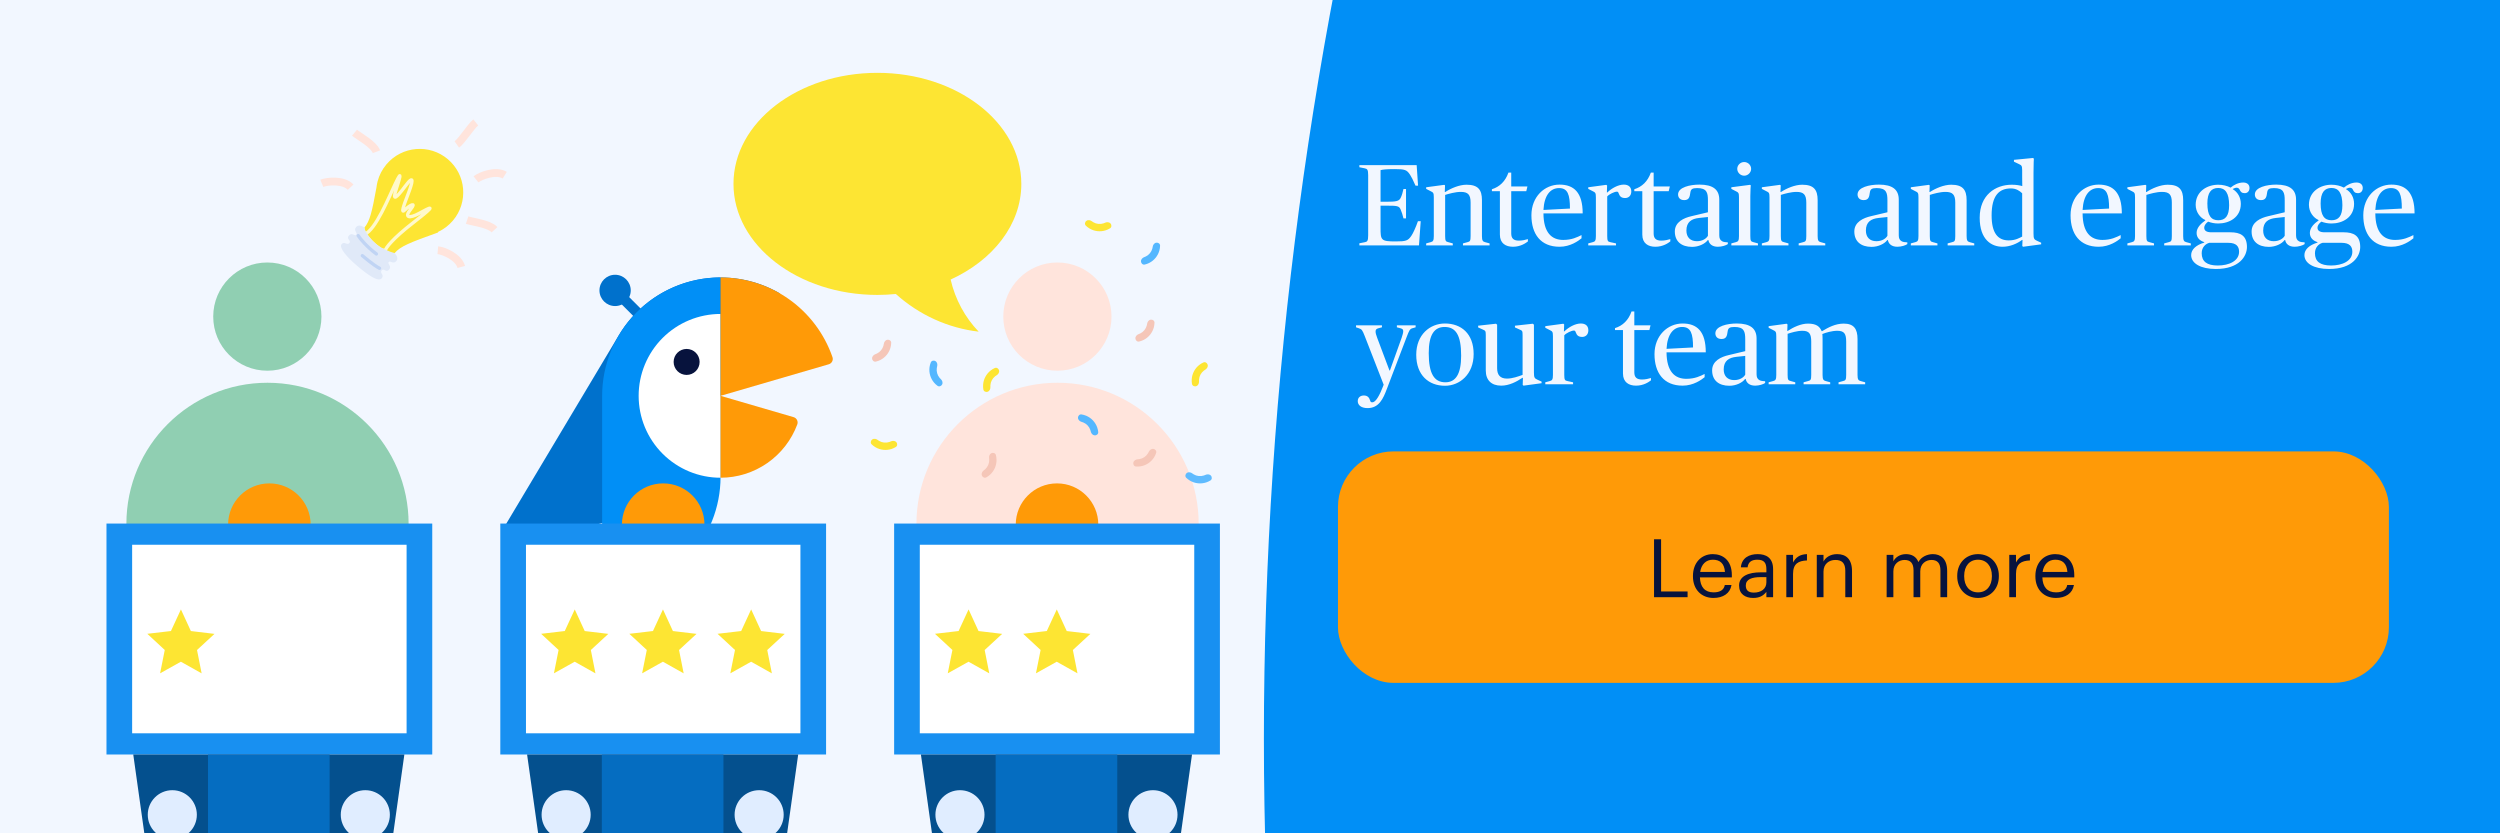 <svg width="1080" height="360" viewBox="0 0 1080 360" fill="none" xmlns="http://www.w3.org/2000/svg">
<rect x="0" y="0" width="1080" height="360" fill="#333333" stroke="none"/>
<g clip-path="url(#clip0_202_1333)">
<rect width="1080" height="360" fill="#F2F7FF"/>
<circle cx="2273" cy="319" r="1727" fill="#018FF6"/>
<path d="M266.969 145.434L218.849 225.99C218.687 226.269 218.583 226.578 218.543 226.898C218.503 227.219 218.529 227.544 218.618 227.854C218.708 228.164 218.859 228.453 219.063 228.703C219.267 228.953 219.52 229.159 219.805 229.309C231.487 235.315 251.314 228.503 263.915 224.796C276.515 221.089 287.207 212.676 293.774 201.301L336.838 126.711C325.09 119.929 311.129 118.091 298.026 121.603C284.924 125.114 273.752 133.686 266.969 145.434Z" fill="#0071CC"/>
<path d="M270.177 126.724L266.991 129.91L281.632 144.551L284.818 141.365L270.177 126.724Z" fill="#0071CC"/>
<path d="M265.724 132.214C269.457 132.214 272.483 129.189 272.483 125.456C272.483 121.723 269.457 118.697 265.724 118.697C261.992 118.697 258.966 121.723 258.966 125.456C258.966 129.189 261.992 132.214 265.724 132.214Z" fill="#0071CC"/>
<path d="M260.124 171.003L260.124 254.73C260.123 255.052 260.187 255.372 260.313 255.669C260.439 255.967 260.623 256.236 260.856 256.46C261.089 256.684 261.364 256.858 261.666 256.973C261.968 257.087 262.29 257.14 262.612 257.126C275.732 256.487 288.103 250.825 297.162 241.313C306.222 231.802 311.275 219.17 311.275 206.035V119.852C304.558 119.852 297.906 121.175 291.7 123.745C285.494 126.316 279.855 130.084 275.105 134.834C270.356 139.583 266.588 145.222 264.017 151.428C261.447 157.634 260.124 164.286 260.124 171.003Z" fill="#018FF6"/>
<path d="M275.895 171.005C275.895 180.387 279.622 189.386 286.257 196.02C292.891 202.655 301.89 206.382 311.273 206.382V135.627C306.627 135.627 302.026 136.542 297.734 138.32C293.442 140.098 289.542 142.704 286.257 145.989C282.972 149.274 280.366 153.174 278.588 157.466C276.81 161.758 275.895 166.359 275.895 171.005Z" fill="white"/>
<path d="M342.846 180.212L311.273 171.002V206.379C318.484 206.379 325.523 204.175 331.447 200.063C337.37 195.95 341.896 190.126 344.418 183.37C344.535 183.06 344.586 182.73 344.57 182.399C344.553 182.068 344.468 181.745 344.321 181.448C344.173 181.152 343.966 180.889 343.713 180.676C343.459 180.464 343.164 180.305 342.846 180.212Z" fill="#FF9A07"/>
<path d="M359.632 154.298C356.154 144.241 349.627 135.519 340.96 129.345C332.293 123.171 321.917 119.852 311.275 119.852V171.002L358.028 157.364C358.339 157.275 358.628 157.123 358.879 156.918C359.129 156.714 359.336 156.461 359.486 156.174C359.635 155.888 359.726 155.574 359.751 155.251C359.776 154.929 359.736 154.605 359.632 154.298Z" fill="#FF9A07"/>
<path d="M296.622 161.97C299.723 161.97 302.237 159.456 302.237 156.355C302.237 153.254 299.723 150.74 296.622 150.74C293.521 150.74 291.008 153.254 291.008 156.355C291.008 159.456 293.521 161.97 296.622 161.97Z" fill="#07133D"/>
<circle cx="115.488" cy="136.772" r="23.375" fill="#90CFB2"/>
<path fill-rule="evenodd" clip-rule="evenodd" d="M55.212 234.984C54.808 232.15 54.599 229.253 54.599 226.308C54.599 192.64 81.892 165.348 115.559 165.348C149.227 165.348 176.519 192.64 176.519 226.308C176.519 229.254 176.31 232.151 175.906 234.985C162.786 254.281 140.653 266.955 115.559 266.955C90.466 266.955 68.332 254.281 55.212 234.984Z" fill="#90CFB2"/>
<circle cx="456.795" cy="136.772" r="23.375" fill="#FFE4DC"/>
<path fill-rule="evenodd" clip-rule="evenodd" d="M396.519 234.985C396.115 232.151 395.906 229.254 395.906 226.308C395.906 192.64 423.199 165.348 456.866 165.348C490.533 165.348 517.826 192.64 517.826 226.308C517.826 229.253 517.617 232.15 517.213 234.984C504.093 254.281 481.959 266.955 456.866 266.955C431.772 266.955 409.639 254.281 396.519 234.985Z" fill="#FFE4DC"/>
<circle cx="116.367" cy="226.657" r="17.833" fill="#FF9A07"/>
<circle cx="286.5" cy="226.657" r="17.833" fill="#FF9A07"/>
<circle cx="456.633" cy="226.657" r="17.833" fill="#FF9A07"/>
<rect x="46" y="226.176" width="140.733" height="99.766" fill="#1890F1"/>
<rect x="57.085" y="235.332" width="118.563" height="81.452" fill="white"/>
<path d="M78.159 263.272L82.457 272.612L92.664 273.832L85.11 280.804L87.104 290.89L78.138 285.86L69.163 290.873L71.176 280.791L63.635 273.804L73.845 272.603L78.159 263.272Z" fill="#FDE533"/>
<path d="M57.567 325.943H174.684L150.586 497.523H81.665L57.567 325.943Z" fill="#04508E"/>
<rect x="89.859" y="325.943" width="52.534" height="171.579" fill="#056DC1"/>
<circle cx="157.816" cy="351.968" r="10.603" fill="#E0EDFF"/>
<circle r="10.603" transform="matrix(-1 0 0 1 74.436 351.968)" fill="#E0EDFF"/>
<rect x="216.133" y="226.176" width="140.733" height="99.766" fill="#1890F1"/>
<rect x="227.218" y="235.332" width="118.563" height="81.452" fill="white"/>
<path d="M248.293 263.272L252.59 272.612L262.798 273.832L255.243 280.804L257.237 290.89L248.271 285.86L239.296 290.873L241.309 280.791L233.768 273.804L243.978 272.603L248.293 263.272Z" fill="#FDE533"/>
<path d="M286.397 263.272L290.694 272.612L300.901 273.832L293.347 280.804L295.341 290.89L286.375 285.86L277.4 290.873L279.413 280.791L271.872 273.804L282.082 272.603L286.397 263.272Z" fill="#FDE533"/>
<path d="M324.5 263.272L328.797 272.612L339.005 273.832L331.451 280.804L333.445 290.89L324.479 285.86L315.504 290.873L317.517 280.791L309.976 273.804L320.186 272.603L324.5 263.272Z" fill="#FDE533"/>
<path d="M227.701 325.943H344.818L320.72 497.523H251.799L227.701 325.943Z" fill="#04508E"/>
<rect x="259.992" y="325.943" width="52.534" height="171.579" fill="#056DC1"/>
<circle cx="327.949" cy="351.968" r="10.603" fill="#E0EDFF"/>
<circle r="10.603" transform="matrix(-1 0 0 1 244.569 351.968)" fill="#E0EDFF"/>
<rect x="386.267" y="226.176" width="140.733" height="99.766" fill="#1890F1"/>
<rect x="397.352" y="235.332" width="118.563" height="81.452" fill="white"/>
<path d="M418.426 263.272L422.723 272.612L432.931 273.832L425.376 280.804L427.37 290.89L418.405 285.86L409.429 290.873L411.442 280.791L403.901 273.804L414.111 272.603L418.426 263.272Z" fill="#FDE533"/>
<path d="M456.53 263.272L460.827 272.612L471.035 273.832L463.48 280.804L465.474 290.89L456.509 285.86L447.533 290.873L449.546 280.791L442.005 273.804L452.215 272.603L456.53 263.272Z" fill="#FDE533"/>
<path d="M397.834 325.943H514.951L490.853 497.523H421.932L397.834 325.943Z" fill="#04508E"/>
<rect x="430.125" y="325.943" width="52.534" height="171.579" fill="#056DC1"/>
<circle cx="498.082" cy="351.968" r="10.603" fill="#E0EDFF"/>
<circle r="10.603" transform="matrix(-1 0 0 1 414.703 351.968)" fill="#E0EDFF"/>
<path fill-rule="evenodd" clip-rule="evenodd" d="M189.24 100.19C191.645 99.075 193.85 97.432 195.674 95.275C202.381 87.346 201.39 75.48 193.461 68.773C185.531 62.066 173.666 63.057 166.959 70.987C165.081 73.207 163.806 75.736 163.119 78.374L163.101 78.36C163.085 78.454 163.068 78.547 163.051 78.641C162.863 79.409 162.724 80.187 162.634 80.969C160.688 91.738 159.705 95.611 157.483 98.238C157.327 99.085 158.074 101.676 162.316 105.264C162.398 105.333 162.48 105.402 162.562 105.469C162.642 105.538 162.723 105.608 162.805 105.678C167.047 109.266 169.727 109.573 170.536 109.278C172.928 106.45 176.985 104.797 189.206 100.44L189.118 100.365C189.195 100.336 189.27 100.307 189.344 100.277L189.24 100.19Z" fill="#FDE533"/>
<path d="M178.539 96.175C169.426 103.244 166.667 107.124 166.426 108.18C160.969 107.783 159.111 106.143 157.503 101.192C162.277 99.353 167.979 85.199 170.769 79.386C174.256 72.12 172.45 77.73 171.008 82.248C169.565 86.765 170.939 85.968 175.098 80.389C179.257 74.811 178.229 78.839 176.234 84.01C174.24 89.18 173.08 92.537 174.968 90.635C176.857 88.734 180.194 86.939 177.378 90.434C174.561 93.929 176.663 94.588 181.086 92.171C185.509 89.755 189.932 87.338 178.539 96.175Z" stroke="#FFF9CA" stroke-width="1.446" stroke-linecap="round"/>
<path d="M153.832 98.089C154.88 96.849 156.603 97.68 157.333 98.251C157.421 99.305 159.379 102.781 162.479 105.403C164.959 107.5 168.838 108.915 170.467 109.36C171.151 109.985 172.257 111.546 171.208 112.786C169.897 114.336 168.598 112.397 167.908 113.213C167.218 114.029 169.414 114.907 168.103 116.457C166.792 118.007 165.838 115.66 164.872 116.803C163.906 117.945 166.171 118.741 164.929 120.209C163.48 121.923 159.301 119.087 154.406 114.947C149.919 111.152 146.311 106.981 147.553 105.512C148.795 104.044 149.956 106.145 150.922 105.003C151.888 103.861 149.416 103.31 150.727 101.76C152.038 100.21 153.268 102.23 153.958 101.414C154.648 100.598 152.521 99.639 153.832 98.089Z" fill="#E0E9F8"/>
<path d="M154.749 101.803C155.619 103.145 158.41 106.607 162.612 109.713M163.962 115.893C163.334 115.642 160.97 114.202 156.532 110.448" stroke="#C0D4F4" stroke-width="1.446" stroke-linecap="round"/>
<path d="M189.143 108.094C191.714 108.33 198.132 111.044 199.265 115.323" stroke="#FFE4DC" stroke-width="3.374"/>
<path d="M139.019 79.201C141.448 78.208 148.486 77.606 151.47 80.862" stroke="#FFE4DC" stroke-width="3.374"/>
<path d="M201.792 95.08C204.274 95.907 211.297 96.662 213.645 99.24" stroke="#FFE4DC" stroke-width="3.374"/>
<path d="M153.151 57.315C155.152 58.999 161.4 62.294 162.631 65.556" stroke="#FFE4DC" stroke-width="3.374"/>
<path d="M205.619 77.477C207.685 75.859 214.293 73.362 218.051 75.681" stroke="#FFE4DC" stroke-width="3.374"/>
<path d="M197.333 62.408C199.602 60.812 203.229 54.747 205.528 52.888" stroke="#FFE4DC" stroke-width="3.374"/>
<path d="M379.045 31.463C413.376 31.463 441.21 52.943 441.21 79.461C441.21 97.033 428.946 112.414 410.671 120.771C412.642 129.29 416.836 137.078 422.789 143.279C409.555 141.729 397.08 136.056 387 127.004C384.392 127.257 381.735 127.408 379.045 127.408C344.698 127.408 316.864 105.928 316.864 79.427C316.864 52.926 344.698 31.463 379.045 31.463Z" fill="#FDE533"/>
<path d="M521.723 157.609C521.519 156.761 520.657 156.227 519.862 156.583C519.244 156.86 518.66 157.209 518.122 157.626C517.167 158.366 516.38 159.3 515.812 160.367C515.245 161.434 514.91 162.609 514.83 163.814C514.785 164.493 514.821 165.173 514.937 165.84C515.086 166.699 516.011 167.115 516.828 166.811C517.644 166.506 518.034 165.592 517.979 164.722C517.964 164.49 517.964 164.256 517.98 164.023C518.03 163.263 518.241 162.522 518.599 161.85C518.957 161.177 519.453 160.588 520.055 160.121C520.24 159.978 520.433 159.848 520.634 159.73C521.386 159.29 521.927 158.456 521.723 157.609Z" fill="#FDE533"/>
<path d="M431.596 160.017C431.392 159.169 430.53 158.635 429.734 158.991C429.117 159.268 428.533 159.618 427.995 160.034C427.04 160.774 426.252 161.709 425.685 162.775C425.117 163.842 424.783 165.017 424.703 166.223C424.658 166.902 424.694 167.581 424.81 168.248C424.959 169.107 425.883 169.523 426.7 169.219C427.517 168.915 427.907 168 427.851 167.13C427.836 166.898 427.837 166.665 427.852 166.432C427.903 165.671 428.114 164.93 428.471 164.258C428.829 163.585 429.326 162.996 429.928 162.53C430.113 162.387 430.306 162.256 430.507 162.139C431.259 161.698 431.8 160.864 431.596 160.017Z" fill="#FDE533"/>
<path d="M376.747 154.85C376.783 155.721 377.524 156.413 378.373 156.217C379.033 156.066 379.674 155.836 380.282 155.532C381.363 154.991 382.317 154.228 383.081 153.292C383.844 152.355 384.401 151.268 384.713 150.1C384.889 149.443 384.986 148.769 385.002 148.093C385.022 147.221 384.196 146.634 383.336 146.774C382.475 146.913 381.916 147.735 381.801 148.599C381.77 148.83 381.725 149.058 381.664 149.284C381.467 150.02 381.116 150.706 380.635 151.296C380.153 151.887 379.552 152.368 378.871 152.709C378.662 152.813 378.447 152.904 378.227 152.98C377.404 153.266 376.711 153.979 376.747 154.85Z" fill="#F5C6B8"/>
<path d="M492.9 112.918C492.936 113.789 493.677 114.481 494.527 114.286C495.186 114.134 495.827 113.905 496.436 113.6C497.516 113.06 498.47 112.296 499.234 111.36C499.998 110.424 500.554 109.336 500.867 108.169C501.043 107.512 501.139 106.838 501.155 106.161C501.175 105.29 500.349 104.702 499.489 104.842C498.628 104.982 498.069 105.804 497.954 106.668C497.923 106.898 497.878 107.127 497.817 107.353C497.62 108.088 497.27 108.774 496.788 109.365C496.306 109.955 495.705 110.436 495.024 110.777C494.815 110.882 494.6 110.972 494.38 111.048C493.557 111.334 492.864 112.048 492.9 112.918Z" fill="#54B7FF"/>
<path d="M490.491 146.174C490.526 147.045 491.268 147.737 492.117 147.542C492.777 147.39 493.418 147.16 494.026 146.856C495.107 146.316 496.061 145.552 496.825 144.616C497.588 143.679 498.145 142.592 498.457 141.425C498.633 140.767 498.73 140.093 498.746 139.417C498.766 138.546 497.94 137.958 497.08 138.098C496.219 138.238 495.659 139.059 495.545 139.923C495.514 140.154 495.469 140.383 495.408 140.608C495.211 141.344 494.86 142.03 494.379 142.62C493.897 143.211 493.296 143.692 492.614 144.033C492.406 144.138 492.191 144.228 491.971 144.304C491.147 144.59 490.455 145.303 490.491 146.174Z" fill="#F5C6B8"/>
<path d="M376.822 189.852C376.11 190.355 375.932 191.354 376.558 191.961C377.043 192.432 377.584 192.845 378.171 193.191C379.212 193.804 380.371 194.19 381.572 194.322C382.773 194.455 383.988 194.331 385.138 193.959C385.785 193.75 386.403 193.464 386.98 193.11C387.723 192.654 387.767 191.641 387.182 190.994C386.597 190.348 385.603 190.325 384.815 190.698C384.605 190.798 384.389 190.884 384.166 190.956C383.441 191.19 382.675 191.268 381.918 191.185C381.161 191.101 380.43 190.858 379.773 190.471C379.572 190.353 379.379 190.222 379.196 190.079C378.508 189.543 377.533 189.349 376.822 189.852Z" fill="#FDE533"/>
<path d="M512.735 204.311C512.023 204.814 511.846 205.813 512.471 206.42C512.957 206.891 513.498 207.304 514.084 207.65C515.125 208.263 516.284 208.649 517.485 208.781C518.686 208.914 519.902 208.79 521.052 208.418C521.699 208.208 522.317 207.923 522.894 207.569C523.636 207.113 523.68 206.1 523.096 205.453C522.511 204.807 521.517 204.784 520.729 205.157C520.519 205.257 520.302 205.343 520.08 205.415C519.355 205.649 518.589 205.727 517.831 205.644C517.074 205.56 516.343 205.317 515.687 204.93C515.486 204.812 515.293 204.68 515.109 204.538C514.422 204.002 513.447 203.808 512.735 204.311Z" fill="#5FBBFF"/>
<path d="M469.359 95.387C468.647 95.891 468.469 96.889 469.095 97.496C469.58 97.967 470.122 98.38 470.708 98.726C471.749 99.339 472.908 99.725 474.109 99.858C475.31 99.99 476.525 99.866 477.675 99.494C478.322 99.285 478.941 98.999 479.517 98.645C480.26 98.189 480.304 97.176 479.719 96.53C479.134 95.883 478.14 95.86 477.353 96.233C477.142 96.333 476.926 96.419 476.703 96.491C475.979 96.725 475.212 96.803 474.455 96.72C473.698 96.636 472.967 96.393 472.31 96.007C472.109 95.888 471.916 95.757 471.733 95.614C471.046 95.078 470.07 94.884 469.359 95.387Z" fill="#FDE533"/>
<path d="M424.148 205.351C424.422 206.179 425.325 206.64 426.088 206.219C426.68 205.892 427.234 205.495 427.735 205.036C428.626 204.219 429.333 203.223 429.811 202.113C430.288 201.003 430.524 199.804 430.504 198.596C430.493 197.916 430.4 197.241 430.23 196.586C430.01 195.743 429.054 195.405 428.266 195.776C427.477 196.146 427.164 197.09 427.291 197.953C427.325 198.183 427.344 198.415 427.348 198.649C427.361 199.41 427.212 200.166 426.911 200.866C426.61 201.566 426.164 202.194 425.602 202.709C425.43 202.867 425.248 203.013 425.058 203.146C424.345 203.647 423.875 204.524 424.148 205.351Z" fill="#F5C6B8"/>
<path d="M489.616 199.774C489.401 200.619 489.913 201.494 490.783 201.55C491.458 201.593 492.138 201.557 492.808 201.439C493.999 201.231 495.131 200.772 496.131 200.094C497.131 199.415 497.975 198.532 498.609 197.503C498.965 196.924 499.251 196.306 499.46 195.662C499.729 194.833 499.105 194.034 498.241 193.921C497.376 193.809 496.605 194.436 496.248 195.231C496.152 195.443 496.043 195.65 495.921 195.849C495.521 196.497 494.989 197.054 494.358 197.482C493.728 197.91 493.014 198.199 492.264 198.33C492.034 198.371 491.802 198.396 491.569 198.406C490.699 198.444 489.831 198.929 489.616 199.774Z" fill="#F5C6B8"/>
<path d="M404.149 156.029C403.413 155.561 402.422 155.776 402.098 156.585C401.846 157.213 401.669 157.87 401.572 158.544C401.4 159.739 401.483 160.958 401.816 162.12C402.149 163.281 402.725 164.359 403.505 165.281C403.945 165.801 404.443 166.264 404.99 166.663C405.694 167.177 406.648 166.834 407.024 166.048C407.399 165.261 407.044 164.333 406.4 163.746C406.228 163.589 406.066 163.421 405.915 163.243C405.423 162.661 405.06 161.982 404.85 161.249C404.64 160.517 404.587 159.748 404.696 158.994C404.73 158.763 404.778 158.535 404.841 158.311C405.076 157.472 404.885 156.496 404.149 156.029Z" fill="#54B7FF"/>
<path d="M472.87 188.078C473.738 188.153 474.518 187.505 474.432 186.637C474.365 185.964 474.218 185.299 473.994 184.657C473.594 183.517 472.958 182.474 472.126 181.598C471.293 180.722 470.285 180.032 469.167 179.574C468.537 179.316 467.881 179.136 467.212 179.034C466.35 178.903 465.663 179.649 465.692 180.52C465.722 181.391 466.466 182.05 467.309 182.273C467.534 182.333 467.755 182.407 467.971 182.495C468.676 182.784 469.312 183.219 469.837 183.771C470.361 184.324 470.763 184.981 471.015 185.7C471.092 185.921 471.154 186.145 471.202 186.373C471.381 187.226 472.001 188.003 472.87 188.078Z" fill="#54B7FF"/>
<path d="M587.25 106H613L613.75 95.55H612.55C611.6 98.3 610.4 100.9 609.65 101.95C608.25 103.95 607.45 104.3 602.9 104.3C596.55 104.3 596.4 103.75 596.4 98.4V88.85H599.15C603.5 88.85 604.4 88.95 605.05 90.45C605.6 91.75 605.9 92.7 606.3 94.35H607.4V81.65H606.3C605.95 83.25 605.6 84.45 605.05 85.55C604.35 86.95 602.95 87.15 599.15 87.15H596.4V73.5C597.35 73.25 598.9 73.05 602.45 73.05C606.9 73.05 607.75 73.35 609.15 75.5C609.7 76.35 610.45 77.75 611.5 80.2H612.6L612 71.35H587.25V72.25L589.5 72.7C590.65 72.95 591.05 73.2 591.05 75.7V101.65C591.05 104.15 590.65 104.45 589.5 104.65L587.25 105.1V106ZM616.102 106H627.602V105.15L625.602 104.6C624.602 104.35 624.302 104.1 624.302 102V84.2C625.752 83.75 628.652 82.9 631.052 82.9C634.152 82.9 635.302 84.05 635.302 87.55V102C635.302 104.1 635.002 104.35 634.002 104.6L632.002 105.15V106H643.502V105.15L641.502 104.6C640.602 104.35 640.202 103.95 640.202 102V86.45C640.202 81.95 638.502 79.8 633.552 79.8C630.402 79.8 626.802 81.35 624.352 82.95H624.152L624.252 80.05L623.902 79.85L616.102 80.9V81.6L617.952 82.55C619.152 83.15 619.402 83.25 619.402 85.25V102C619.402 103.95 619.052 104.35 618.102 104.6L616.102 105.15V106ZM653.602 106.6C656.902 106.6 659.152 105 660.052 104.3V103.3C659.052 103.6 657.602 103.95 656.152 103.95C653.902 103.95 652.852 103 652.852 100.85V82.6H659.352L659.852 80.55H652.852V74.55H651.652C650.302 78.35 647.852 80.7 644.502 81.75V82.6H647.952V101.35C647.952 105.15 650.502 106.6 653.602 106.6ZM673.72 106.6C678.42 106.6 681.87 104.05 683.22 102.95V101.55C681.37 102.45 679.07 103.65 675.32 103.65C670.27 103.65 666.82 100.45 666.77 92.2H683.72C683.72 83.15 679.92 79.75 673.72 79.75C667.22 79.75 661.57 85 661.57 93C661.57 101.1 665.57 106.6 673.72 106.6ZM673.52 81.25C677.27 81.25 678.22 84.1 678.22 90.1L666.77 90.7C667.12 84.2 669.87 81.25 673.52 81.25ZM686.121 106H698.121V105.15L695.621 104.6C694.621 104.4 694.321 104.1 694.321 102V84.85C695.221 83.85 697.471 82.8 698.471 82.8C698.921 82.8 699.071 82.95 699.321 83.65C699.721 84.7 700.271 85.55 702.071 85.55C703.521 85.55 704.721 84.55 704.721 82.7C704.721 80.8 703.521 79.75 701.471 79.75C699.021 79.75 696.121 81.4 694.371 83.15H694.171L694.271 80.15L693.921 79.85L686.121 80.9V81.6L687.971 82.55C689.171 83.15 689.421 83.25 689.421 85.25V102C689.421 103.95 689.071 104.35 688.121 104.6L686.121 105.15V106ZM715.125 106.6C718.425 106.6 720.675 105 721.575 104.3V103.3C720.575 103.6 719.125 103.95 717.675 103.95C715.425 103.95 714.375 103 714.375 100.85V82.6H720.875L721.375 80.55H714.375V74.55H713.175C711.825 78.35 709.375 80.7 706.025 81.75V82.6H709.475V101.35C709.475 105.15 712.025 106.6 715.125 106.6ZM730.976 106.65C733.826 106.65 736.576 105.35 737.776 103.7H738.026C738.326 105.35 739.626 106.6 742.126 106.6C743.826 106.6 745.676 106 746.426 105.45V104.7C745.376 104.65 744.576 104.55 744.026 104.25C743.076 103.75 742.726 102.95 742.726 101.65V86.25C742.726 81.95 740.076 79.75 734.176 79.75C730.076 79.75 724.926 80.9 724.926 84C724.926 85.25 725.676 86.45 727.576 86.45C729.726 86.45 729.976 85 730.226 83.2C730.426 81.75 731.026 81.25 733.176 81.25C737.326 81.25 737.826 83.2 737.826 86.55V91.7L730.676 93.4C727.426 94.15 723.526 95.9 723.526 100C723.526 104.3 726.376 106.65 730.976 106.65ZM733.076 104.2C730.226 104.2 728.526 102.5 728.526 99.6C728.526 95.85 730.776 94.5 734.026 94.15L737.826 93.75V101.85C737.126 103.1 735.426 104.2 733.076 104.2ZM747.938 106H759.438V105.15L757.438 104.6C756.438 104.35 756.138 104.1 756.138 102V84.75C756.138 82.2 756.338 80.05 756.338 80.05L755.988 79.85L747.938 80.9V81.6L749.788 82.55C750.988 83.15 751.238 83.25 751.238 85.25V102C751.238 103.95 750.888 104.35 749.938 104.6L747.938 105.15V106ZM753.488 75.9C755.138 75.9 756.488 74.5 756.488 72.95C756.488 71.35 755.138 70 753.488 70C751.838 70 750.488 71.35 750.488 72.95C750.488 74.5 751.838 75.9 753.488 75.9ZM761.121 106H772.621V105.15L770.621 104.6C769.621 104.35 769.321 104.1 769.321 102V84.2C770.771 83.75 773.671 82.9 776.071 82.9C779.171 82.9 780.321 84.05 780.321 87.55V102C780.321 104.1 780.021 104.35 779.021 104.6L777.021 105.15V106H788.521V105.15L786.521 104.6C785.621 104.35 785.221 103.95 785.221 102V86.45C785.221 81.95 783.521 79.8 778.571 79.8C775.421 79.8 771.821 81.35 769.371 82.95H769.171L769.271 80.05L768.921 79.85L761.121 80.9V81.6L762.971 82.55C764.171 83.15 764.421 83.25 764.421 85.25V102C764.421 103.95 764.071 104.35 763.121 104.6L761.121 105.15V106ZM808.515 106.65C811.365 106.65 814.115 105.35 815.315 103.7H815.565C815.865 105.35 817.165 106.6 819.665 106.6C821.365 106.6 823.215 106 823.965 105.45V104.7C822.915 104.65 822.115 104.55 821.565 104.25C820.615 103.75 820.265 102.95 820.265 101.65V86.25C820.265 81.95 817.615 79.75 811.715 79.75C807.615 79.75 802.465 80.9 802.465 84C802.465 85.25 803.215 86.45 805.115 86.45C807.265 86.45 807.515 85 807.765 83.2C807.965 81.75 808.565 81.25 810.715 81.25C814.865 81.25 815.365 83.2 815.365 86.55V91.7L808.215 93.4C804.965 94.15 801.065 95.9 801.065 100C801.065 104.3 803.915 106.65 808.515 106.65ZM810.615 104.2C807.765 104.2 806.065 102.5 806.065 99.6C806.065 95.85 808.315 94.5 811.565 94.15L815.365 93.75V101.85C814.665 103.1 812.965 104.2 810.615 104.2ZM825.477 106H836.977V105.15L834.977 104.6C833.977 104.35 833.677 104.1 833.677 102V84.2C835.127 83.75 838.027 82.9 840.427 82.9C843.527 82.9 844.677 84.05 844.677 87.55V102C844.677 104.1 844.377 104.35 843.377 104.6L841.377 105.15V106H852.877V105.15L850.877 104.6C849.977 104.35 849.577 103.95 849.577 102V86.45C849.577 81.95 847.877 79.8 842.927 79.8C839.777 79.8 836.177 81.35 833.727 82.95H833.527L833.627 80.05L833.277 79.85L825.477 80.9V81.6L827.327 82.55C828.527 83.15 828.777 83.25 828.777 85.25V102C828.777 103.95 828.427 104.35 827.477 104.6L825.477 105.15V106ZM865.077 106.6C868.327 106.6 871.427 105.25 873.527 103.65H873.727L873.627 106.3L873.977 106.6L881.777 105.55V104.85L879.927 104C878.777 103.45 878.477 103.15 878.477 100.9V74.5C878.477 70.65 878.627 68.55 878.627 68.55L878.277 68.25L870.027 69.05V69.85L872.127 70.85C873.227 71.4 873.577 71.5 873.577 73.5V76.6C873.577 78.4 873.627 80.4 873.627 80.4C872.627 80.1 871.127 79.8 869.077 79.8C861.977 79.8 855.227 84.3 855.227 94.05C855.227 103.55 860.327 106.6 865.077 106.6ZM867.777 103.85C863.027 103.85 860.377 100.65 860.377 93.05C860.377 84.5 863.577 81.4 868.727 81.4C870.977 81.4 872.477 82.45 873.577 83.5V102.2C872.427 102.75 870.777 103.85 867.777 103.85ZM906.63 106.6C911.33 106.6 914.78 104.05 916.13 102.95V101.55C914.28 102.45 911.98 103.65 908.23 103.65C903.18 103.65 899.73 100.45 899.68 92.2H916.63C916.63 83.15 912.83 79.75 906.63 79.75C900.13 79.75 894.48 85 894.48 93C894.48 101.1 898.48 106.6 906.63 106.6ZM906.43 81.25C910.18 81.25 911.13 84.1 911.13 90.1L899.68 90.7C900.03 84.2 902.78 81.25 906.43 81.25ZM919.031 106H930.531V105.15L928.531 104.6C927.531 104.35 927.231 104.1 927.231 102V84.2C928.681 83.75 931.581 82.9 933.981 82.9C937.081 82.9 938.231 84.05 938.231 87.55V102C938.231 104.1 937.931 104.35 936.931 104.6L934.931 105.15V106H946.431V105.15L944.431 104.6C943.531 104.35 943.131 103.95 943.131 102V86.45C943.131 81.95 941.431 79.8 936.481 79.8C933.331 79.8 929.731 81.35 927.281 82.95H927.081L927.181 80.05L926.831 79.85L919.031 80.9V81.6L920.881 82.55C922.081 83.15 922.331 83.25 922.331 85.25V102C922.331 103.95 921.981 104.35 921.031 104.6L919.031 105.15V106ZM957.232 116.2C967.482 116.2 970.682 110.6 970.682 106.7C970.682 101.75 967.782 100.35 963.532 100.35H955.332C953.232 100.35 952.232 99.65 952.232 98.4C952.232 97.2 953.182 96.25 953.932 95.75C955.232 96.25 956.632 96.55 958.282 96.55C962.982 96.55 968.032 93.95 968.032 88.05C968.032 85.25 966.632 82.95 964.582 81.75V81.6C965.882 80.9 967.032 80.85 967.532 81.95C967.932 82.85 968.432 83.45 969.732 83.45C971.032 83.45 971.782 82.45 971.782 81.2C971.782 79.65 970.632 78.85 969.082 78.85C966.882 78.85 964.982 79.9 963.632 81.05C962.082 80.25 960.232 79.8 958.282 79.8C953.582 79.8 948.532 82.6 948.532 88.5C948.532 91.6 950.482 94.1 952.682 95.05V95.25C951.032 96.4 948.932 98.25 948.932 100.6C948.932 102.75 950.332 104 952.232 104.6V104.8C948.732 105.85 946.582 107.75 946.582 110.2C946.582 113.75 950.632 116.2 957.232 116.2ZM958.082 114.7C953.382 114.7 951.132 112.95 951.132 109.4C951.132 106.75 952.882 105.3 954.432 104.9H962.632C966.132 104.9 967.282 106.5 967.282 108.75C967.282 112.75 962.932 114.7 958.082 114.7ZM958.282 95.15C955.232 95.15 953.582 93.15 953.582 87.9C953.582 83.2 955.232 81.2 958.282 81.2C961.332 81.2 962.982 83.4 962.982 88.65C962.982 93.35 961.332 95.15 958.282 95.15ZM980.146 106.65C982.996 106.65 985.746 105.35 986.946 103.7H987.196C987.496 105.35 988.796 106.6 991.296 106.6C992.996 106.6 994.846 106 995.596 105.45V104.7C994.546 104.65 993.746 104.55 993.196 104.25C992.246 103.75 991.896 102.95 991.896 101.65V86.25C991.896 81.95 989.246 79.75 983.346 79.75C979.246 79.75 974.096 80.9 974.096 84C974.096 85.25 974.846 86.45 976.746 86.45C978.896 86.45 979.146 85 979.396 83.2C979.596 81.75 980.196 81.25 982.346 81.25C986.496 81.25 986.996 83.2 986.996 86.55V91.7L979.846 93.4C976.596 94.15 972.696 95.9 972.696 100C972.696 104.3 975.546 106.65 980.146 106.65ZM982.246 104.2C979.396 104.2 977.696 102.5 977.696 99.6C977.696 95.85 979.946 94.5 983.196 94.15L986.996 93.75V101.85C986.296 103.1 984.596 104.2 982.246 104.2ZM1006.16 116.2C1016.41 116.2 1019.61 110.6 1019.61 106.7C1019.61 101.75 1016.71 100.35 1012.46 100.35H1004.26C1002.16 100.35 1001.16 99.65 1001.16 98.4C1001.16 97.2 1002.11 96.25 1002.86 95.75C1004.16 96.25 1005.56 96.55 1007.21 96.55C1011.91 96.55 1016.96 93.95 1016.96 88.05C1016.96 85.25 1015.56 82.95 1013.51 81.75V81.6C1014.81 80.9 1015.96 80.85 1016.46 81.95C1016.86 82.85 1017.36 83.45 1018.66 83.45C1019.96 83.45 1020.71 82.45 1020.71 81.2C1020.71 79.65 1019.56 78.85 1018.01 78.85C1015.81 78.85 1013.91 79.9 1012.56 81.05C1011.01 80.25 1009.16 79.8 1007.21 79.8C1002.51 79.8 997.457 82.6 997.457 88.5C997.457 91.6 999.407 94.1 1001.61 95.05V95.25C999.957 96.4 997.857 98.25 997.857 100.6C997.857 102.75 999.257 104 1001.16 104.6V104.8C997.657 105.85 995.507 107.75 995.507 110.2C995.507 113.75 999.557 116.2 1006.16 116.2ZM1007.01 114.7C1002.31 114.7 1000.06 112.95 1000.06 109.4C1000.06 106.75 1001.81 105.3 1003.36 104.9H1011.56C1015.06 104.9 1016.21 106.5 1016.21 108.75C1016.21 112.75 1011.86 114.7 1007.01 114.7ZM1007.21 95.15C1004.16 95.15 1002.51 93.15 1002.51 87.9C1002.51 83.2 1004.16 81.2 1007.21 81.2C1010.26 81.2 1011.91 83.4 1011.91 88.65C1011.91 93.35 1010.26 95.15 1007.21 95.15ZM1033.09 106.6C1037.79 106.6 1041.24 104.05 1042.59 102.95V101.55C1040.74 102.45 1038.44 103.65 1034.69 103.65C1029.64 103.65 1026.19 100.45 1026.14 92.2H1043.09C1043.09 83.15 1039.29 79.75 1033.09 79.75C1026.59 79.75 1020.94 85 1020.94 93C1020.94 101.1 1024.94 106.6 1033.09 106.6ZM1032.89 81.25C1036.64 81.25 1037.59 84.1 1037.59 90.1L1026.14 90.7C1026.49 84.2 1029.24 81.25 1032.89 81.25ZM590.8 176.3C595.75 176.3 597.55 172.2 599.15 167.95L607.65 145.65C608.75 142.8 609 142.15 610.15 141.8L611.55 141.4V140.55H603.45V141.4L604.8 141.75C605.7 142 606.2 142.2 606.2 143.05C606.2 143.65 605.95 144.65 605.5 145.95L600.45 160.05H600.25L594.95 145.95C594.5 144.75 594.25 143.9 594.25 143.25C594.25 142.35 594.55 142.05 595.65 141.75L597 141.4V140.55H585.8V141.4L587 141.8C588.3 142.25 588.5 142.5 589.55 145.15L597.75 166.2L597 168.05C595.35 172.15 593.9 173.8 592.85 173.8C592.2 173.8 592.1 173.65 591.85 172.9C591.5 171.75 590.75 170.85 589.2 170.85C587.65 170.85 586.55 171.75 586.55 173.3C586.55 174.95 587.95 176.3 590.8 176.3ZM624.214 166.65C630.614 166.65 636.614 161.7 636.614 152.95C636.614 144.1 631.214 139.75 624.214 139.75C617.814 139.75 611.814 144.5 611.814 153.25C611.814 162.1 617.214 166.65 624.214 166.65ZM624.414 165.15C619.614 165.15 617.214 161.5 617.214 152.55C617.214 144.6 619.614 141.25 624.064 141.25C628.864 141.25 631.214 144.7 631.214 153.65C631.214 161.6 628.864 165.15 624.414 165.15ZM648.508 166.6C651.908 166.6 655.108 164.95 657.708 163.2H657.908L657.808 166.3L658.158 166.6L665.958 165.55V164.85L664.108 164C662.958 163.45 662.658 163.15 662.658 160.9V140.25L662.158 139.85L654.458 140.7V141.45L656.458 142.35C657.608 142.85 657.758 142.9 657.758 144.75V161.95C655.958 162.6 653.408 163.55 651.008 163.55C648.058 163.55 646.758 161.95 646.758 159.05V140.25L646.258 139.85L638.558 140.7V141.45L640.558 142.35C641.658 142.85 641.858 142.9 641.858 144.75V160.05C641.858 164.3 644.358 166.6 648.508 166.6ZM667.566 166H679.566V165.15L677.066 164.6C676.066 164.4 675.766 164.1 675.766 162V144.85C676.666 143.85 678.916 142.8 679.916 142.8C680.366 142.8 680.516 142.95 680.766 143.65C681.166 144.7 681.716 145.55 683.516 145.55C684.966 145.55 686.166 144.55 686.166 142.7C686.166 140.8 684.966 139.75 682.916 139.75C680.466 139.75 677.566 141.4 675.816 143.15H675.616L675.716 140.15L675.366 139.85L667.566 140.9V141.6L669.416 142.55C670.616 143.15 670.866 143.25 670.866 145.25V162C670.866 163.95 670.516 164.35 669.566 164.6L667.566 165.15V166ZM706.776 166.6C710.076 166.6 712.326 165 713.226 164.3V163.3C712.226 163.6 710.776 163.95 709.326 163.95C707.076 163.95 706.026 163 706.026 160.85V142.6H712.526L713.026 140.55H706.026V134.55H704.826C703.476 138.35 701.026 140.7 697.676 141.75V142.6H701.126V161.35C701.126 165.15 703.676 166.6 706.776 166.6ZM726.894 166.6C731.594 166.6 735.044 164.05 736.394 162.95V161.55C734.544 162.45 732.244 163.65 728.494 163.65C723.444 163.65 719.994 160.45 719.944 152.2H736.894C736.894 143.15 733.094 139.75 726.894 139.75C720.394 139.75 714.744 145 714.744 153C714.744 161.1 718.744 166.6 726.894 166.6ZM726.694 141.25C730.444 141.25 731.394 144.1 731.394 150.1L719.944 150.7C720.294 144.2 723.044 141.25 726.694 141.25ZM747.089 166.65C749.939 166.65 752.689 165.35 753.889 163.7H754.139C754.439 165.35 755.739 166.6 758.239 166.6C759.939 166.6 761.789 166 762.539 165.45V164.7C761.489 164.65 760.689 164.55 760.139 164.25C759.189 163.75 758.839 162.95 758.839 161.65V146.25C758.839 141.95 756.189 139.75 750.289 139.75C746.189 139.75 741.039 140.9 741.039 144C741.039 145.25 741.789 146.45 743.689 146.45C745.839 146.45 746.089 145 746.339 143.2C746.539 141.75 747.139 141.25 749.289 141.25C753.439 141.25 753.939 143.2 753.939 146.55V151.7L746.789 153.4C743.539 154.15 739.639 155.9 739.639 160C739.639 164.3 742.489 166.65 747.089 166.65ZM749.189 164.2C746.339 164.2 744.639 162.5 744.639 159.6C744.639 155.85 746.889 154.5 750.139 154.15L753.939 153.75V161.85C753.239 163.1 751.539 164.2 749.189 164.2ZM764.051 166H775.551V165.15L773.551 164.6C772.551 164.35 772.251 164.1 772.251 162V144.2C773.701 143.75 776.251 142.9 778.651 142.9C781.651 142.9 782.451 144.3 782.451 147.6V162C782.451 164.1 782.151 164.35 781.151 164.6L779.151 165.15V166H790.651V165.15L788.651 164.6C787.751 164.35 787.351 163.95 787.351 162V146.5C787.351 145.4 787.301 144.8 787.251 144.3C788.751 143.7 791.351 142.9 793.751 142.9C796.751 142.9 797.551 144.25 797.551 147.6V162C797.551 164.1 797.251 164.35 796.251 164.6L794.251 165.15V166H805.751V165.15L803.751 164.6C802.851 164.35 802.451 163.95 802.451 162V146.5C802.451 142 800.801 139.8 796.501 139.8C792.851 139.8 789.851 141.45 787.151 143.05H786.951C786.101 141 784.601 139.8 781.051 139.8C778.001 139.8 774.751 141.35 772.301 142.95H772.101L772.201 140.15L771.851 139.85L764.051 140.9V141.6L765.901 142.55C767.101 143.15 767.351 143.25 767.351 145.25V162C767.351 163.95 767.001 164.35 766.051 164.6L764.051 165.15V166Z" fill="#F2F7FF"/>
<rect x="578" y="195" width="454" height="100" rx="24" fill="#FF9A07"/>
<path d="M714.545 258H729.035V255.515H717.59V232.975H714.545V258ZM740.213 258.315C744.343 258.315 747.388 256.39 748.018 252.715H745.113C744.728 254.85 743.083 255.9 740.248 255.9C736.503 255.9 734.508 253.59 734.368 249.425H748.158V248.48C748.158 241.935 744.168 239.38 739.933 239.38C734.893 239.38 731.358 243.23 731.358 248.76V249.04C731.358 254.675 735.033 258.315 740.213 258.315ZM734.473 247.08C734.963 243.825 736.958 241.795 739.933 241.795C742.943 241.795 744.903 243.3 745.183 247.08H734.473ZM757.372 258.315C760.067 258.315 761.712 257.405 763.077 255.69V258H765.982V245.925C765.982 240.815 762.797 239.38 759.297 239.38C755.762 239.38 752.437 240.92 752.052 245.085H754.957C755.237 242.845 756.637 241.795 759.157 241.795C761.957 241.795 763.077 243.02 763.077 245.925V247.255H760.452C755.762 247.255 751.282 248.69 751.282 252.925C751.282 256.67 753.977 258.315 757.372 258.315ZM757.652 256.005C755.097 256.005 754.187 254.815 754.187 252.925C754.187 250.23 756.882 249.32 760.557 249.32H763.077V251.595C763.077 254.43 760.732 256.005 757.652 256.005ZM771.688 258H774.593V247.955C774.593 243.44 776.938 242.285 780.613 242.11V239.38C777.323 239.485 775.748 240.92 774.593 242.985V239.695H771.688V258ZM784.847 258H787.752V246.905C787.752 243.615 790.167 241.9 792.862 241.9C795.802 241.9 797.167 243.335 797.167 246.555V258H800.072V246.765C800.072 241.445 797.412 239.38 793.632 239.38C790.622 239.38 788.592 240.885 787.752 242.6V239.695H784.847V258ZM815.028 258H817.933V246.8C817.933 243.51 820.383 241.9 822.763 241.9C825.283 241.9 826.648 243.23 826.648 246.45V258H829.553V246.8C829.553 243.51 832.003 241.9 834.383 241.9C836.903 241.9 838.268 243.23 838.268 246.45V258H841.173V246.66C841.173 241.34 838.303 239.38 835.013 239.38C832.738 239.38 830.008 240.43 828.748 242.81C827.803 240.36 825.738 239.38 823.393 239.38C820.768 239.38 818.773 240.78 817.933 242.495V239.695H815.028V258ZM854.513 255.9C850.803 255.9 848.528 253.17 848.528 249.005V248.725C848.528 244.525 850.838 241.795 854.513 241.795C858.153 241.795 860.498 244.525 860.498 248.76V249.005C860.498 253.135 858.188 255.9 854.513 255.9ZM854.478 258.315C859.693 258.315 863.508 254.5 863.508 248.97V248.69C863.508 243.195 859.693 239.38 854.513 239.38C849.333 239.38 845.518 243.23 845.518 248.725V249.005C845.518 254.36 849.263 258.315 854.478 258.315ZM868.006 258H870.911V247.955C870.911 243.44 873.256 242.285 876.931 242.11V239.38C873.641 239.485 872.066 240.92 870.911 242.985V239.695H868.006V258ZM888.143 258.315C892.273 258.315 895.318 256.39 895.948 252.715H893.043C892.658 254.85 891.013 255.9 888.178 255.9C884.433 255.9 882.438 253.59 882.298 249.425H896.088V248.48C896.088 241.935 892.098 239.38 887.863 239.38C882.823 239.38 879.288 243.23 879.288 248.76V249.04C879.288 254.675 882.963 258.315 888.143 258.315ZM882.403 247.08C882.893 243.825 884.888 241.795 887.863 241.795C890.873 241.795 892.833 243.3 893.113 247.08H882.403Z" fill="#07133D"/>
</g>
<defs>
<clipPath id="clip0_202_1333">
<rect width="1080" height="360" fill="white"/>
</clipPath>
</defs>
</svg>
